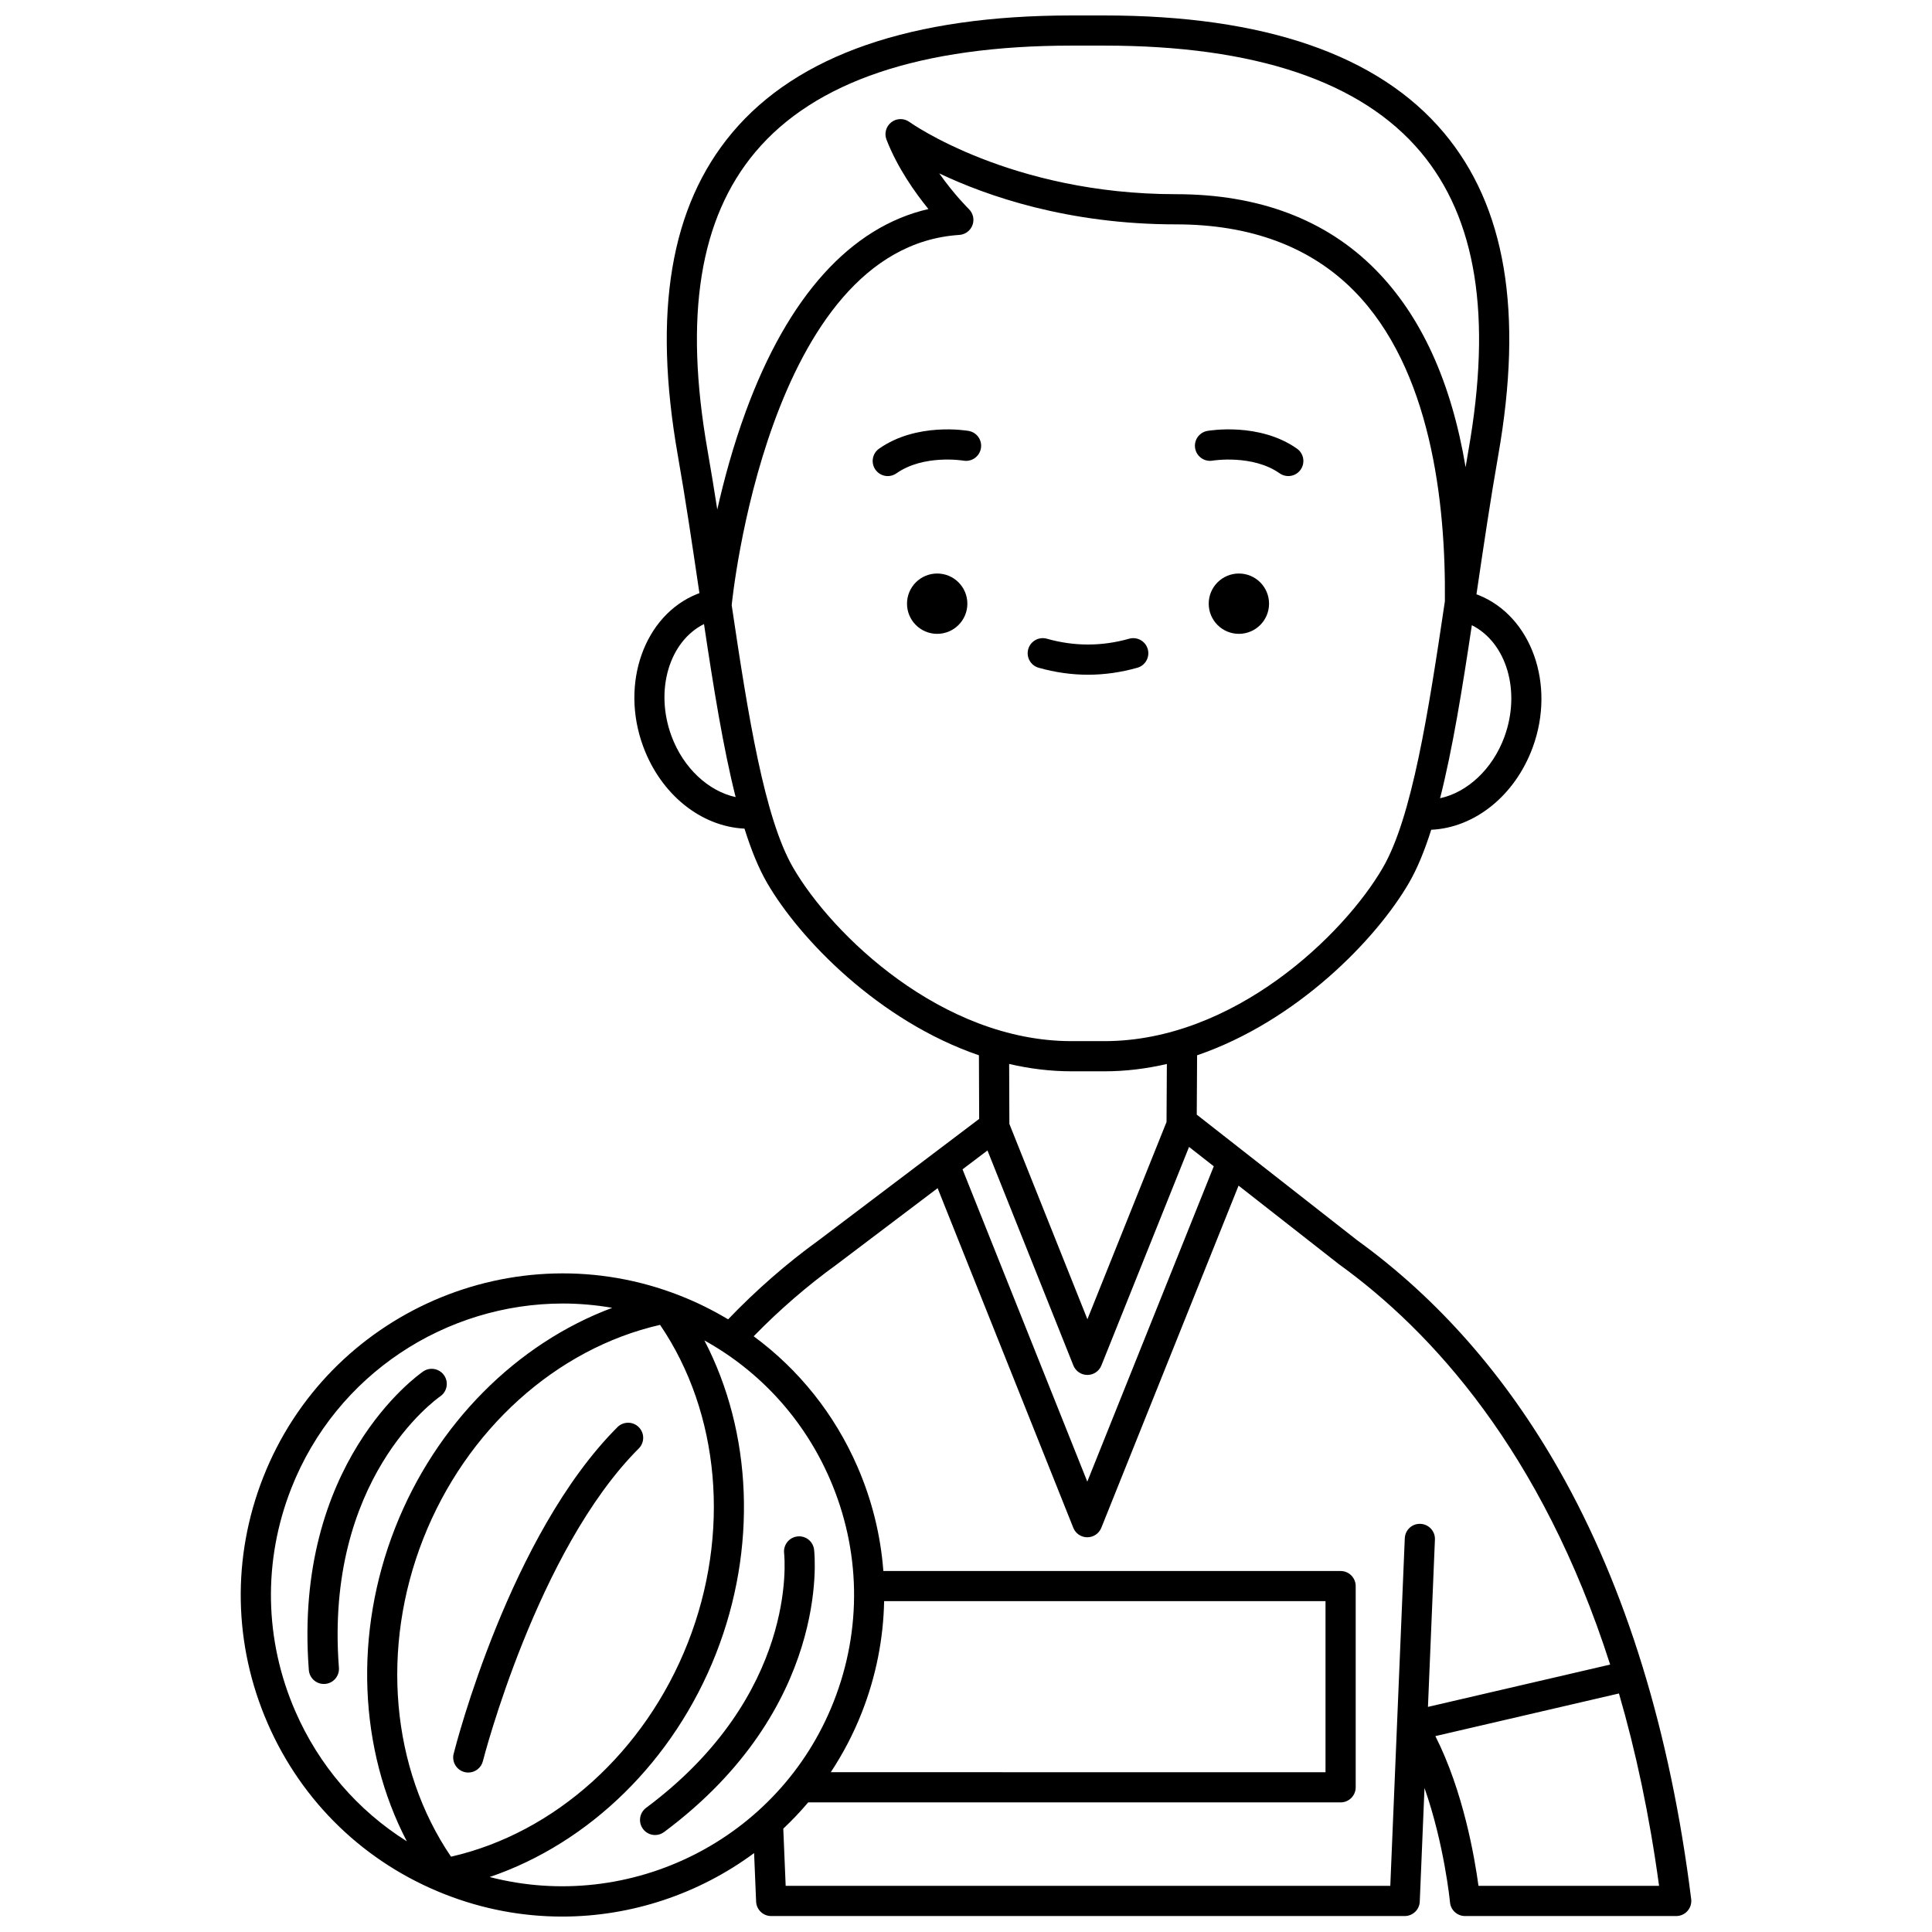 <?xml version="1.0" encoding="UTF-8"?>
<!-- Uploaded to: ICON Repo, www.iconrepo.com, Generator: ICON Repo Mixer Tools -->
<svg width="800px" height="800px" version="1.1" viewBox="144 144 512 512" xmlns="http://www.w3.org/2000/svg">
 <defs>
  <clipPath id="a">
   <path d="m207 148.09h386v503.81h-386z"/>
  </clipPath>
 </defs>
 <g clip-path="url(#a)">
  <path d="m592.18 647.27c-5.535-44.289-17.301-82.527-34.969-113.65-14.195-25.012-32.207-45.512-53.539-60.934l-30.453-23.848-0.199-0.156-11.867-9.293 0.09-15.723c26.504-9.078 47.5-30.777 56.16-45.711 2.211-3.812 4.148-8.566 5.883-14.059 11.484-0.527 22.18-8.996 26.895-21.82 6.129-16.672-0.328-34.789-14.395-40.391-0.164-0.066-0.34-0.125-0.508-0.188 0.051-0.355 0.105-0.707 0.156-1.062 1.746-11.801 3.547-24 5.606-35.719 6.688-38.055 1.973-66.043-14.414-85.559-17.309-20.609-47.566-31.059-89.945-31.059h-8.691c-42.375 0-72.637 10.449-89.941 31.059-16.387 19.516-21.102 47.5-14.414 85.559 2.059 11.715 3.863 23.918 5.606 35.719 0.039 0.254 0.074 0.508 0.113 0.758-0.176 0.062-0.355 0.125-0.527 0.191-14.066 5.602-20.527 23.719-14.395 40.391 4.711 12.816 15.391 21.281 26.867 21.82 1.762 5.617 3.727 10.48 5.977 14.359 8.66 14.938 29.652 36.633 56.152 45.711l0.062 16.855-42.469 32.121c-8.523 6.156-16.602 13.215-24.062 20.996-4.027-2.406-8.266-4.519-12.719-6.269-43.73-17.191-93.301 4.406-110.49 48.141-8.328 21.184-7.906 44.344 1.188 65.215s25.766 36.949 46.953 45.277c10.203 4.012 20.719 5.91 31.074 5.91 18.398 0 36.262-6.012 50.879-16.824l0.535 12.852c0.09 2.141 1.852 3.832 3.992 3.832h167.89c2.144 0 3.906-1.691 3.992-3.832l1.254-30.109c5.258 14.961 6.742 30.113 6.762 30.316 0.191 2.055 1.918 3.625 3.981 3.625h55.965c1.145 0 2.238-0.492 2.996-1.352 0.762-0.863 1.113-2.008 0.973-3.148zm-186.49-198.39 22.762 56.977c0.605 1.52 2.074 2.512 3.711 2.516h0.004c1.633 0 3.102-0.992 3.711-2.508l23.23-57.918 6.555 5.133-33.52 83.566-33.062-82.762zm136.98-109.57c-3.137 8.531-9.82 14.676-17.035 16.23 3.324-13.078 5.894-29.027 8.418-45.855 9.188 4.598 13.066 17.516 8.617 29.625zm-198.5-155.02c15.715-18.715 43.914-28.203 83.816-28.203h8.691c39.902 0 68.105 9.488 83.816 28.203 14.773 17.594 18.914 43.445 12.664 79.031-0.262 1.484-0.504 2.988-0.758 4.484-3.766-22.523-11.746-40.059-23.875-52.344-13.102-13.273-30.898-20-52.891-20-43.723 0-70.359-18.945-70.617-19.133-1.434-1.047-3.387-1.023-4.793 0.059s-1.934 2.961-1.293 4.613c2.875 7.41 7.519 13.984 11.109 18.395-20.582 4.738-37.215 23.117-48.418 53.695-3.34 9.117-5.777 18.113-7.535 25.941-0.824-5.273-1.676-10.535-2.586-15.711-6.246-35.586-2.106-61.438 12.668-79.031zm-22.238 154.72c-4.453-12.117-0.566-25.043 8.637-29.629 2.516 16.809 5.078 32.758 8.383 45.855-7.207-1.566-13.883-7.703-17.02-16.227zm32.254 34.926c-7.609-13.125-11.926-40.227-16.281-69.559 0-0.008 0.004-0.012 0.004-0.02 0.09-0.949 9.457-94.793 60.32-98.102 1.574-0.102 2.941-1.125 3.488-2.602 0.547-1.48 0.172-3.144-0.957-4.246-0.062-0.059-3.891-3.828-7.852-9.461 12.559 5.977 34.074 13.512 62.727 13.512 19.773 0 35.656 5.93 47.199 17.625 20.328 20.59 24.336 55.945 24.074 82.25-4.406 29.73-8.734 57.32-16.434 70.602-10.301 17.777-39.449 45.977-73.797 45.977h-8.691c-34.344 0-63.492-28.199-73.801-45.977zm73.801 53.973h8.691c5.668 0 11.199-0.703 16.551-1.945l-0.086 15.367-20.969 52.281-20.68-51.766-0.059-15.887c5.348 1.242 10.883 1.949 16.551 1.949zm-164.46 208.13c-15.871-23.324-18.727-55.344-7.363-84.25 11.363-28.91 35.258-50.41 62.762-56.688 15.871 23.324 18.727 55.344 7.363 84.25-11.363 28.91-35.258 50.414-62.762 56.688zm-41.258-38.52c-8.238-18.91-8.621-39.898-1.074-59.098 11.945-30.387 41.137-48.977 71.969-48.977 4.344 0 8.715 0.387 13.082 1.141-25.355 9.465-46.715 30.793-57.52 58.277-10.992 27.961-9.641 58.695 3.086 83.102-13.012-8.18-23.273-20.051-29.543-34.445zm51.496 43.91c26.426-8.977 48.816-30.789 59.965-59.152 10.984-27.945 9.641-58.656-3.059-83.051 14.746 8.18 26.352 20.883 33.199 36.602 8.238 18.91 8.621 39.898 1.074 59.098-14.418 36.676-53.949 56.145-91.18 46.504zm104.54-73.105h116.97v45.332l-131.11-0.004c3.223-4.879 5.996-10.152 8.219-15.805 3.762-9.566 5.723-19.543 5.918-29.523zm-26.094 75.438-0.633-15.152c2.32-2.184 4.523-4.504 6.598-6.961h141.1c2.207 0 3.996-1.789 3.996-3.996v-53.324c0-2.207-1.789-3.996-3.996-3.996l-121.18-0.004c-0.711-9.426-3-18.77-6.887-27.691-6.074-13.941-15.547-25.73-27.477-34.512 6.848-7.027 14.234-13.414 22.051-19.062l26.695-20.188 35.953 90c0.605 1.52 2.074 2.516 3.711 2.516h0.004c1.633 0 3.102-0.992 3.711-2.508l36.375-90.68 26.59 20.82c0.039 0.031 0.082 0.062 0.125 0.094 24.312 17.559 53.617 49.375 71.758 106.01l-48.285 11.215 1.848-44.344c0.094-2.207-1.621-4.066-3.828-4.16-2.223-0.113-4.07 1.621-4.16 3.828l-3.84 92.098zm183.6 0c-1.012-7.492-4.027-25.086-11.426-39.676l48.652-11.301c4.434 15.238 8.074 32.164 10.633 50.977z"/>
 </g>
 <path d="m480.31 303.98c0 4.418-3.578 7.996-7.992 7.996-4.418 0-7.996-3.578-7.996-7.996 0-4.414 3.578-7.992 7.996-7.992 4.414 0 7.992 3.578 7.992 7.992"/>
 <path d="m465.36 266.07c0.105-0.02 10.586-1.688 17.754 3.363 0.699 0.492 1.504 0.73 2.297 0.73 1.258 0 2.492-0.59 3.269-1.695 1.27-1.805 0.84-4.301-0.965-5.57-9.973-7.027-23.188-4.797-23.746-4.703-2.176 0.383-3.625 2.457-3.242 4.633 0.387 2.172 2.461 3.621 4.633 3.242z"/>
 <path d="m400.36 303.98c0 4.418-3.582 7.996-7.996 7.996-4.414 0-7.996-3.578-7.996-7.996 0-4.414 3.582-7.992 7.996-7.992 4.414 0 7.996 3.578 7.996 7.992"/>
 <path d="m400.71 258.2c-0.555-0.098-13.77-2.324-23.746 4.703-1.805 1.27-2.238 3.766-0.965 5.57 0.777 1.105 2.016 1.695 3.269 1.695 0.797 0 1.598-0.238 2.297-0.73 7.195-5.07 17.582-3.394 17.762-3.363 2.18 0.371 4.238-1.074 4.621-3.246 0.391-2.172-1.062-4.242-3.238-4.629z"/>
 <path d="m445.41 320.96c2.125-0.602 3.359-2.812 2.758-4.934-0.602-2.125-2.809-3.356-4.934-2.758-7.25 2.051-14.555 2.051-21.805 0-2.125-0.598-4.332 0.633-4.934 2.758s0.633 4.332 2.758 4.934c4.332 1.227 8.734 1.852 13.082 1.852 4.34-0.004 8.738-0.625 13.074-1.852z"/>
 <path d="m313.28 522.21c-1.562-1.562-4.094-1.562-5.652 0-28.52 28.52-42.812 84.203-43.406 86.559-0.539 2.141 0.758 4.312 2.898 4.852 0.328 0.082 0.656 0.121 0.98 0.121 1.785 0 3.414-1.207 3.871-3.019 0.141-0.555 14.359-55.914 41.309-82.863 1.562-1.559 1.562-4.09 0-5.648z"/>
 <path d="m260.68 514.04c1.812-1.254 2.269-3.738 1.02-5.555-1.25-1.82-3.738-2.281-5.559-1.031-1.41 0.969-34.508 24.387-30.297 79.125 0.16 2.098 1.914 3.691 3.981 3.691 0.102 0 0.207-0.004 0.312-0.012 2.203-0.168 3.848-2.09 3.68-4.293-3.84-49.926 25.586-71.035 26.863-71.926z"/>
 <path d="m359.74 554.68c-0.25-2.188-2.223-3.758-4.418-3.508-2.188 0.246-3.766 2.223-3.527 4.41 0.164 1.52 3.606 37.59-36.574 67.516-1.77 1.316-2.137 3.824-0.82 5.594 0.785 1.055 1.988 1.609 3.207 1.609 0.832 0 1.668-0.258 2.383-0.793 44.039-32.789 39.949-73.129 39.75-74.828z"/>
</svg>